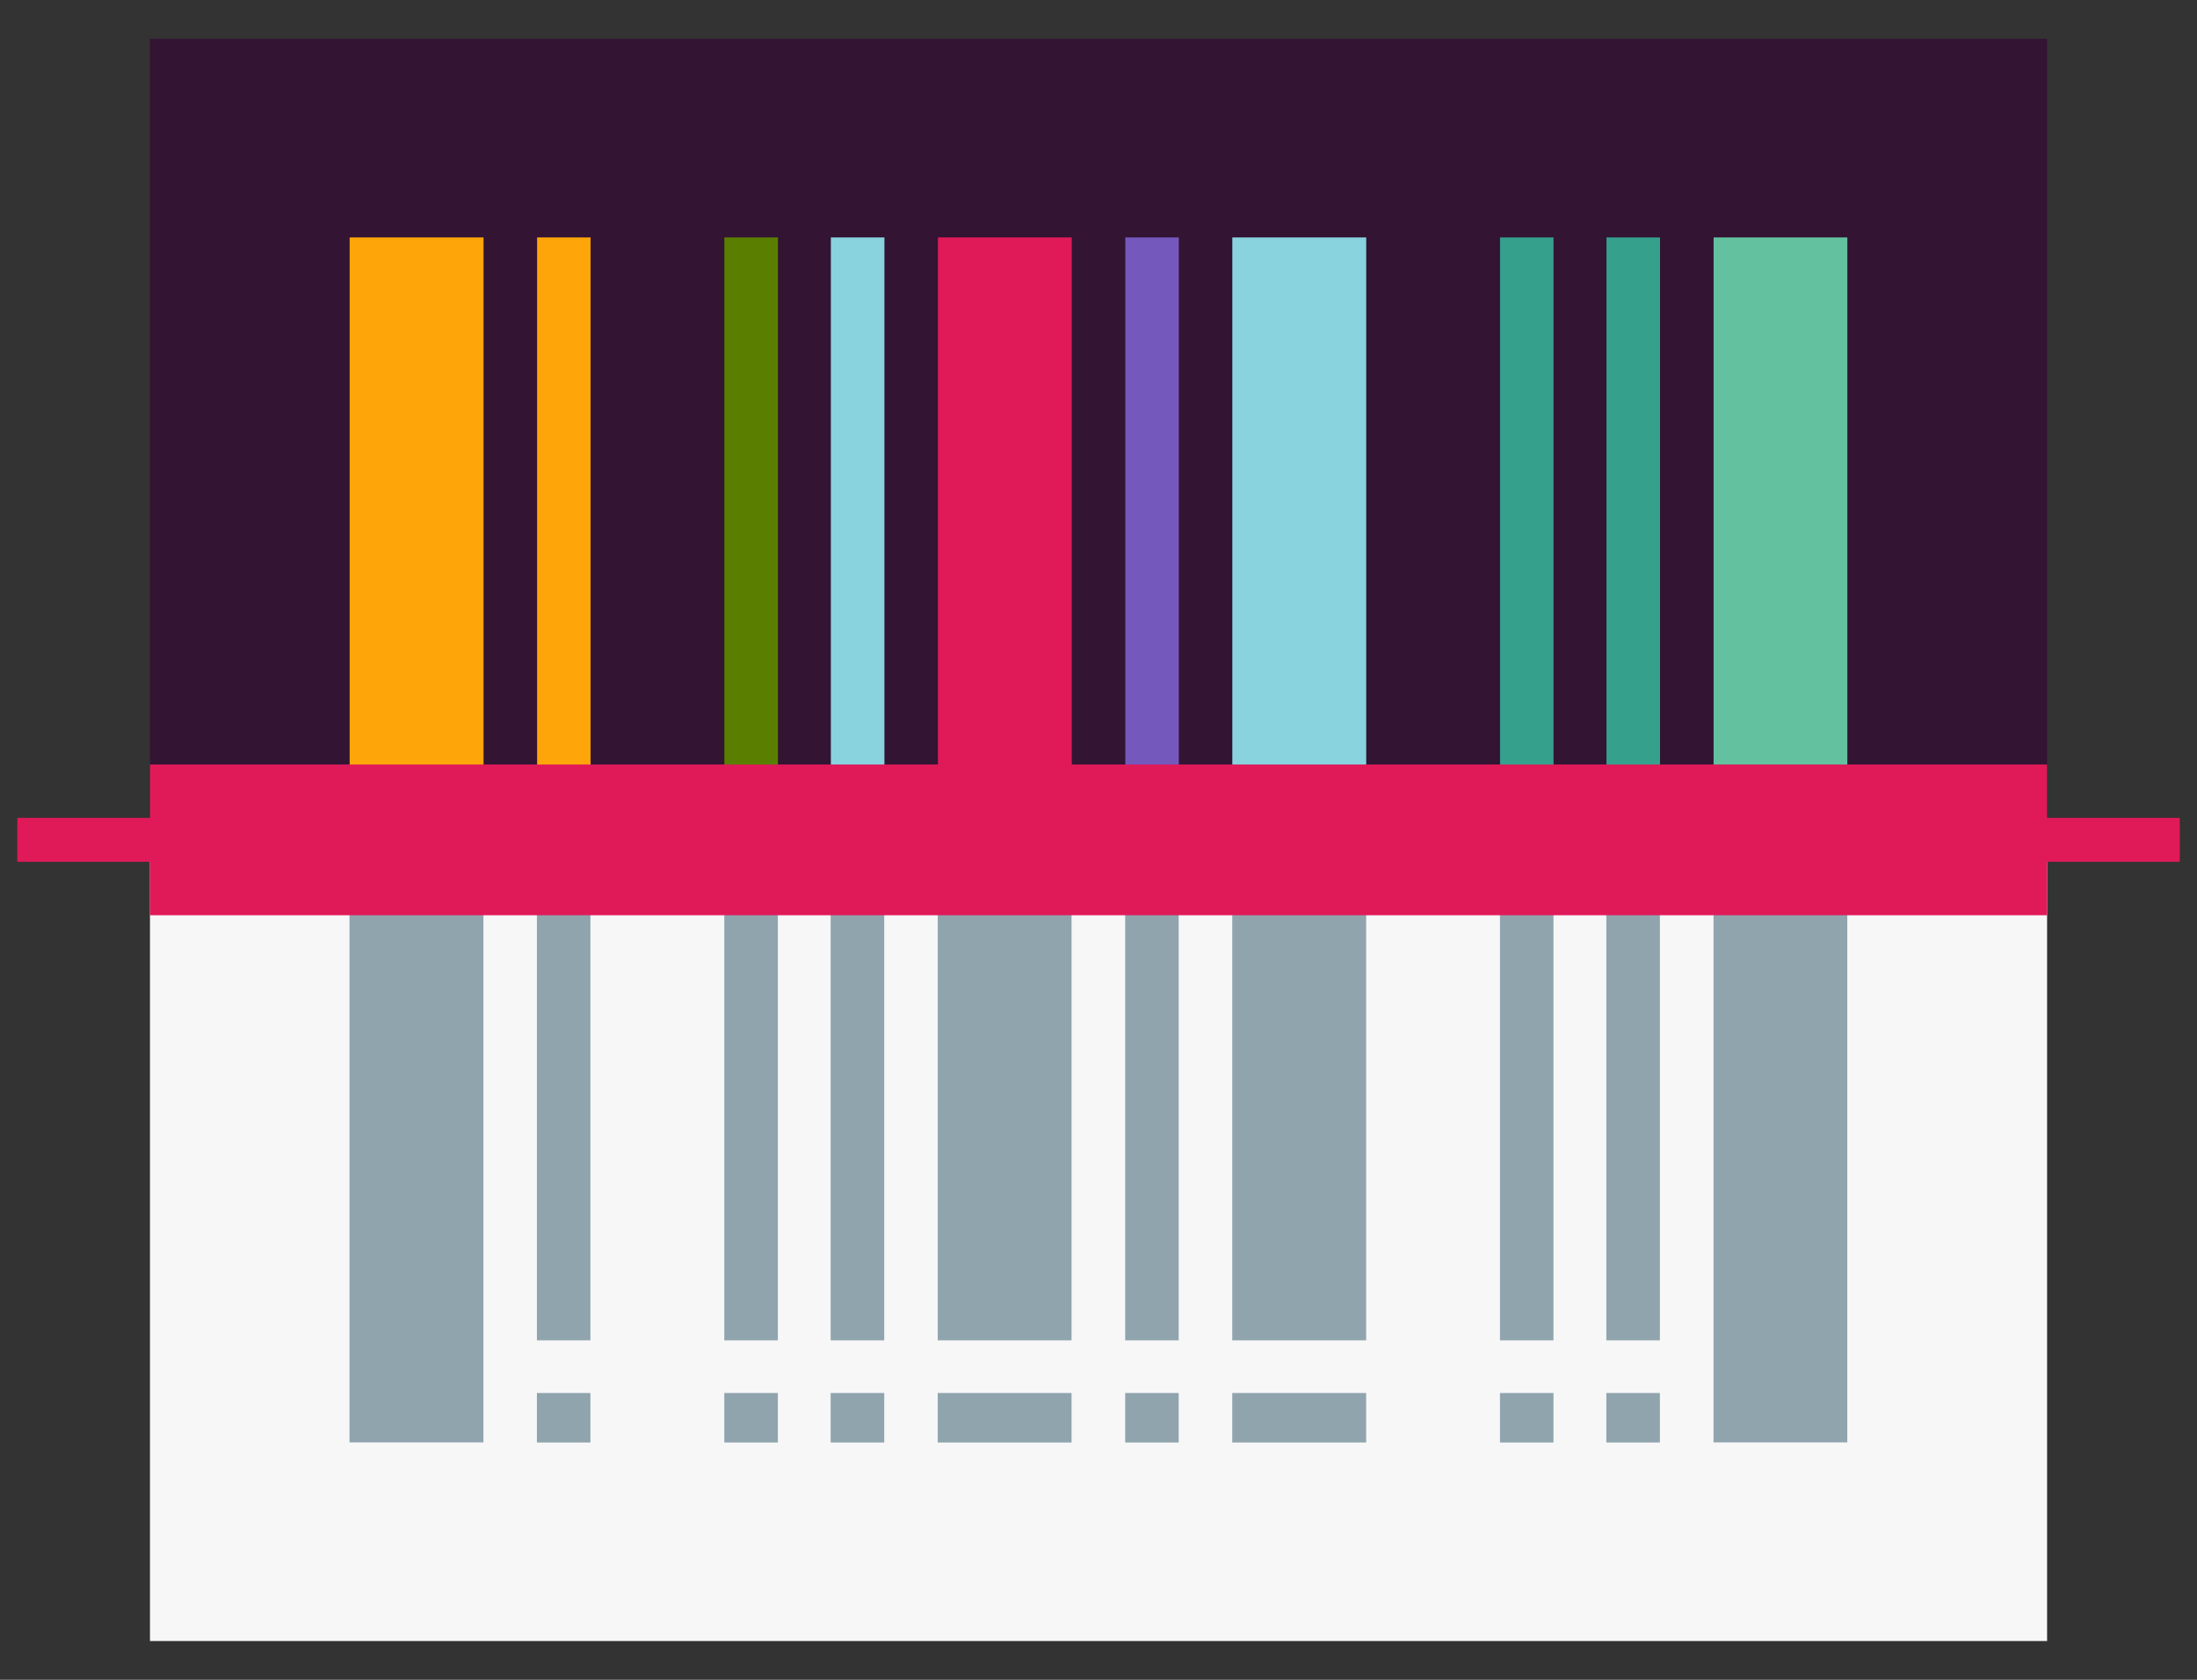 <svg width="34" height="26" viewBox="0 0 34 26" fill="none" xmlns="http://www.w3.org/2000/svg">
<rect x="0" y="0" width="34" height="26" fill="#333333" stroke="none"/>
<g id="Group">
<g id="Layer 1">
<g id="Group_2">
<path id="Vector" d="M7.344 25.4H2.321V13.001H31.68V25.4H7.344Z" fill="#F7F7F7"/>
<g id="Group_3">
<path id="Vector_2" d="M18.241 13.001H17.413V20.746H18.241V13.001Z" fill="#90A4AE"/>
<path id="Vector_3" d="M21.142 13.001H19.07V20.746H21.142V13.001Z" fill="#90A4AE"/>
<path id="Vector_4" d="M25.688 13.001H24.859V20.746H25.688V13.001Z" fill="#90A4AE"/>
<path id="Vector_5" d="M24.041 13.001H23.213V20.746H24.041V13.001Z" fill="#90A4AE"/>
<path id="Vector_6" d="M18.241 21.561H17.413V22.327H18.241V21.561Z" fill="#90A4AE"/>
<path id="Vector_7" d="M25.688 21.561H24.859V22.327H25.688V21.561Z" fill="#90A4AE"/>
<path id="Vector_8" d="M26.518 13.001V22.325H28.588V13.001H26.518Z" fill="#90A4AE"/>
<path id="Vector_9" d="M21.142 21.561H19.07V22.327H21.142V21.561Z" fill="#90A4AE"/>
<path id="Vector_10" d="M24.041 21.561H23.213V22.327H24.041V21.561Z" fill="#90A4AE"/>
</g>
<g id="Group_4">
<path id="Vector_11" d="M12.038 13.001H11.209V20.746H12.038V13.001Z" fill="#90A4AE"/>
<path id="Vector_12" d="M9.137 13.001H8.309V20.746H9.137V13.001Z" fill="#90A4AE"/>
<path id="Vector_13" d="M16.583 13.001H14.512V20.746H16.583V13.001Z" fill="#90A4AE"/>
<path id="Vector_14" d="M13.684 13.001H12.855V20.746H13.684V13.001Z" fill="#90A4AE"/>
<path id="Vector_15" d="M9.137 21.561H8.309V22.327H9.137V21.561Z" fill="#90A4AE"/>
<path id="Vector_16" d="M7.481 13.001H5.409V22.325H7.481V13.001Z" fill="#90A4AE"/>
<path id="Vector_17" d="M16.583 21.561H14.512V22.327H16.583V21.561Z" fill="#90A4AE"/>
<path id="Vector_18" d="M13.684 21.561H12.855V22.327H13.684V21.561Z" fill="#90A4AE"/>
<path id="Vector_19" d="M12.038 21.561H11.209V22.327H12.038V21.561Z" fill="#90A4AE"/>
</g>
<path id="Vector_20" d="M7.344 13H2.321V0.6H31.68V13H7.344Z" fill="#331433"/>
<path id="Vector_21" d="M7.483 3.675H5.411V12.999H7.483V3.675Z" fill="#FDA509"/>
<path id="Vector_22" d="M9.14 3.675H8.312V12.999H9.14V3.675Z" fill="#FDA509"/>
<path id="Vector_23" d="M12.039 3.675H11.21V12.999H12.039V3.675Z" fill="#5A7F00"/>
<path id="Vector_24" d="M13.687 3.675H12.858V12.999H13.687V3.675Z" fill="#89D3DF"/>
<path id="Vector_25" d="M16.586 3.675H14.515V12.999H16.586V3.675Z" fill="#E01A59"/>
<path id="Vector_26" d="M18.243 3.675H17.415V12.999H18.243V3.675Z" fill="#7458BC"/>
<path id="Vector_27" d="M21.143 3.675H19.071V12.999H21.143V3.675Z" fill="#89D3DF"/>
<path id="Vector_28" d="M24.042 3.675H23.214V12.999H24.042V3.675Z" fill="#35A08C"/>
<path id="Vector_29" d="M25.69 3.675H24.861V12.999H25.69V3.675Z" fill="#35A08C"/>
<path id="Vector_30" d="M28.589 3.675H26.519V12.999H28.589V3.675Z" fill="#63C1A0"/>
<g id="Vector_31" style="mix-blend-mode:multiply">
<path d="M31.68 11.833H2.321V14.166H31.68V11.833Z" fill="#E01A59"/>
</g>
<path id="Vector_32" d="M33.733 12.659H0.268V13.339H33.733V12.659Z" fill="#E01A59"/>
</g>
</g>
</g>
</svg>
